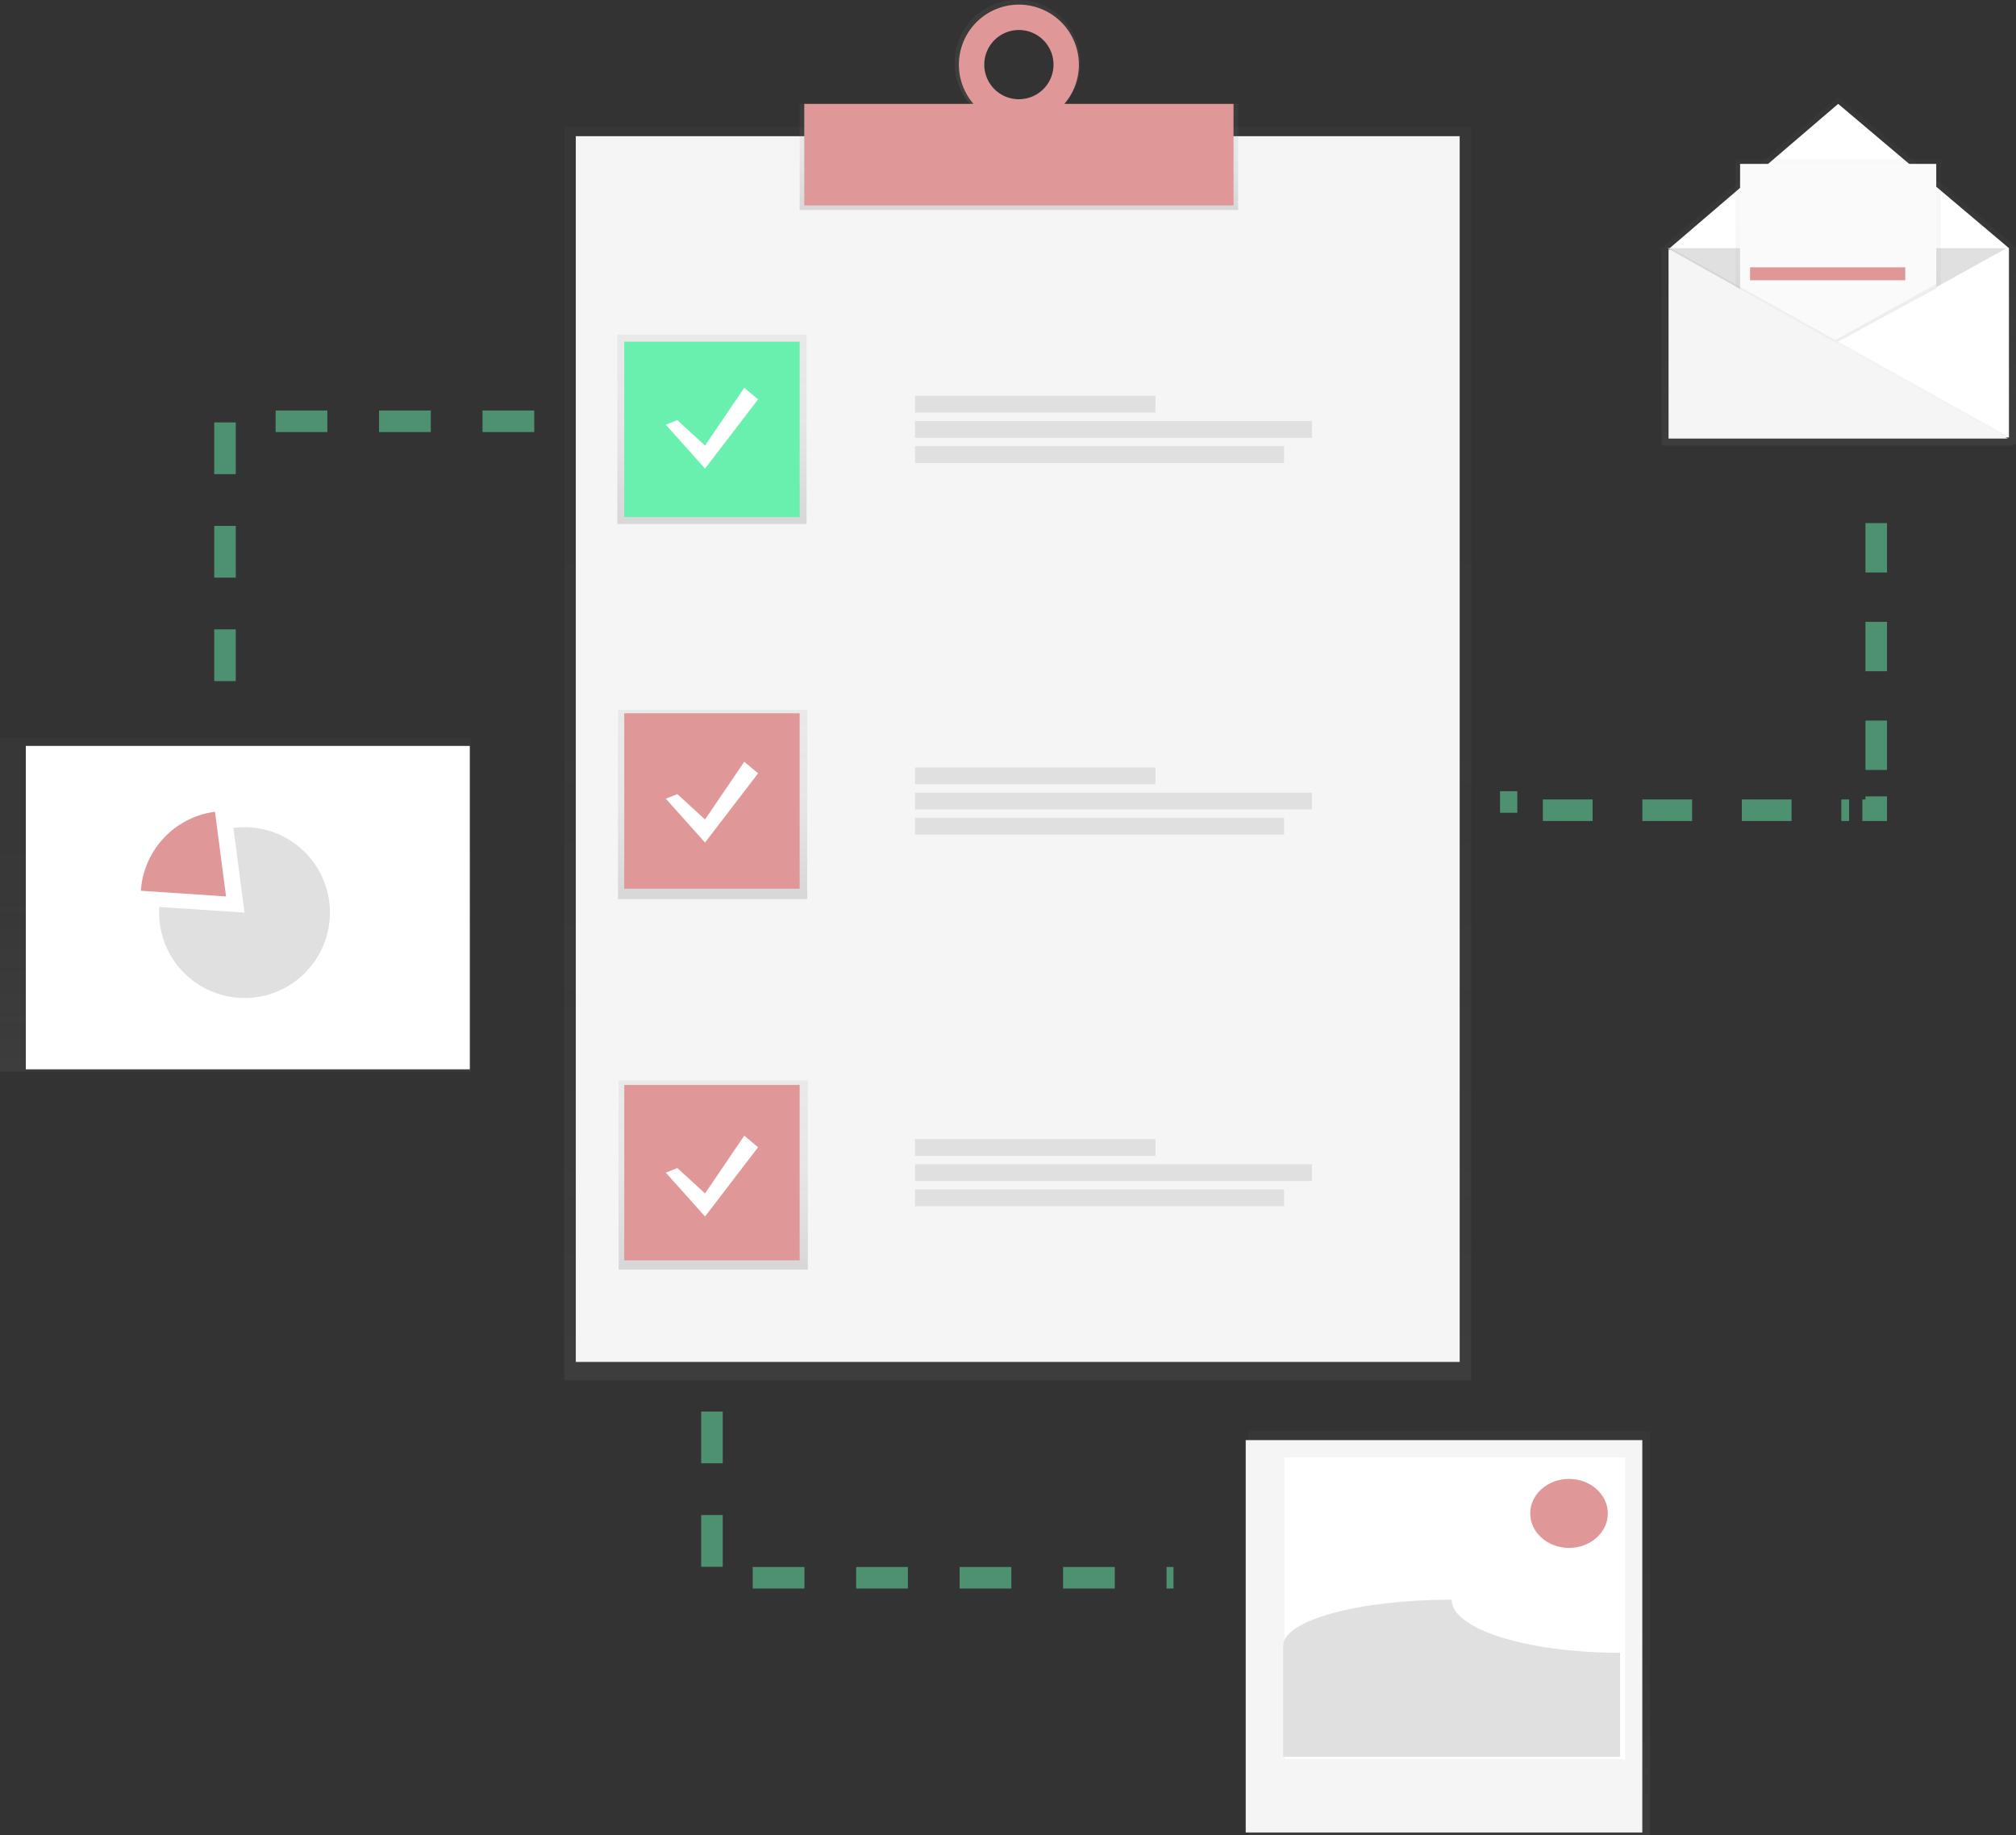 <svg height="425.618" viewBox="0 0 467.676 425.618" width="467.676" xmlns="http://www.w3.org/2000/svg" xmlns:xlink="http://www.w3.org/1999/xlink"><rect x="0" y="0" width="467.676" height="425.618" fill="#333333" stroke="none"/><linearGradient id="a" gradientUnits="objectBoundingBox" x1=".5" x2=".5" y1="1"><stop offset="0" stop-color="#808080" stop-opacity=".251"/><stop offset=".54" stop-color="#808080" stop-opacity=".122"/><stop offset="1" stop-color="#808080" stop-opacity=".102"/></linearGradient><linearGradient id="b" xlink:href="#a"/><path d="m0 0h210.4v290.705h-210.4z" fill="url(#a)" opacity=".5" transform="translate(130.898 29.445)"/><path d="m133.574 31.587h205.046v284.281h-205.046z" fill="#f5f5f5"/><path d="m0 0h101.72v24.638h-101.72z" fill="url(#a)" transform="translate(185.505 24.081)"/><path d="m592.379 52.5a14.566 14.566 0 1 0 14.221 14.562 14.394 14.394 0 0 0 -14.221-14.562zm0 22.962a8.4 8.4 0 1 1 8.181-8.4 8.3 8.3 0 0 1 -8.181 8.4z" fill="url(#b)" transform="translate(-356.014 -52.5)"/><path d="m186.576 24.092h99.579v23.556h-99.579z" fill="#e09797"/><path d="m592.639 54.5a13.92 13.92 0 1 0 13.92 13.92 13.92 13.92 0 0 0 -13.92-13.92zm0 21.95a8.031 8.031 0 1 1 8.031-8.031 8.03 8.03 0 0 1 -8.031 8.031z" fill="#e09797" transform="translate(-356.275 -53.429)"/><path d="m0 0h43.9v43.9h-43.9z" fill="url(#a)" transform="translate(143.211 77.628)"/><path d="m0 0h43.9v43.9h-43.9z" fill="url(#a)" transform="translate(143.361 164.626)"/><path d="m0 0h43.9v43.9h-43.9z" fill="url(#a)" transform="translate(143.511 250.552)"/><path d="m144.817 79.235h40.688v40.688h-40.688z" fill="#69f0ae"/><path d="m144.817 165.429h40.688v40.688h-40.688z" fill="#e09797"/><path d="m144.817 251.623h40.688v40.688h-40.688z" fill="#e09797"/><g fill="#e0e0e0"><path d="m212.274 91.794h55.769v3.892h-55.769z"/><path d="m212.274 97.635h92.083v3.892h-92.083z"/><path d="m212.274 103.471h85.6v3.892h-85.6z"/><path d="m212.274 177.989h55.769v3.892h-55.769z"/><path d="m212.274 183.829h92.083v3.892h-92.083z"/><path d="m212.274 189.665h85.6v3.892h-85.6z"/><path d="m212.274 264.183h55.769v3.892h-55.769z"/><path d="m212.274 270.024h92.083v3.892h-92.083z"/><path d="m212.274 275.859h85.6v3.892h-85.6z"/></g><path d="m288.578 173.994 7.388 6.778 10.466-15.392 3.694 3.078-14.16 18.47-10.466-11.7z" fill="url(#b)" transform="translate(-132.652 -76.841)"/><path d="m291.177 175.5 6.424 5.889 9.099-13.389 3.212 2.677-12.312 16.061-9.1-10.172z" fill="#fff" transform="translate(-134.046 -78.058)"/><path d="m291.177 337.5 6.424 5.889 9.099-13.389 3.212 2.677-12.312 16.061-9.1-10.172z" fill="#fff" transform="translate(-134.046 -153.328)"/><path d="m291.177 499.495 6.424 5.889 9.099-13.384 3.212 2.677-12.312 16.061-9.1-10.172z" fill="#fff" transform="translate(-134.046 -228.599)"/><g fill="none" opacity=".5" stroke="#69f0ae" stroke-miterlimit="10" stroke-width="5" transform="translate(347.577 116.266)"><path d="m.407 69.734h4"/><path d="m10.338 71.648h71.038" stroke-dasharray="11.54 11.54"/><path d="m807 348.212h3.212v-3.212" transform="translate(-722.535 -276.564)"/><path d="m87.677 62.306v-58.259" stroke-dasharray="11.45 11.45"/></g><path d="m169.239 182.5h-71.739v67.456" style="fill:none;stroke:#69f0ae;stroke-miterlimit:10;stroke-width:5;stroke-dasharray:12;opacity:.5" transform="translate(-45.302 -84.795)"/><path d="m308.5 611.5v38.546h107.074" style="fill:none;stroke:#69f0ae;stroke-miterlimit:10;stroke-width:5;stroke-dasharray:12;opacity:.5" transform="translate(-143.339 -284.122)"/><path d="m801.951 76.847-41.251-34.847-40.618 34.772-.364-.2v.278h-.278l.278.155v45.838h81.954l-.5-.278h.776z" fill="url(#a)" opacity=".5" transform="translate(-334.275 -19.515)"/><path d="m802.2 122.361h-78.7v-43.9l39.082-33.461 39.618 33.461z" fill="#fff" transform="translate(-336.161 -20.908)"/><path d="m722.5 107.5 39.082 21.95 39.618-21.95" fill="#e0e0e0" transform="translate(-335.696 -49.948)"/><path d="m776.1 111.01-24.1 15.274v-57.284h47.648v29.135z" fill="url(#a)" opacity=".5" transform="translate(-349.403 -32.06)"/><path d="m777.021 112.223-23.021 14.991v-56.214h45.506v28.589z" fill="#fafafa" transform="translate(-350.332 -32.989)"/><path d="m723 150.9h78.7l-78.7-43.9z" opacity=".05" transform="translate(-335.929 -49.716)"/><path d="m723 151.9h78.7l-78.7-43.9z" fill="#f5f5f5" transform="translate(-335.929 -50.18)"/><path d="m405.984 62h36v3h-36z" fill="#e09797"/><path d="m818.677 124.071v-1.071l-23.417 13.015.638.353z" opacity=".05" transform="translate(-369.503 -57.15)"/><path d="m0 0h93.127v93.689h-93.127z" fill="url(#a)" opacity=".5" transform="translate(289.645 331.928)"/><path d="m288.984 334h92v91h-92z" fill="#f5f5f5"/><path d="m297.984 338h79v70h-79z" fill="#fff"/><path d="m797.384 757.814c-21.6 0-39.082-5.509-39.082-12.314-21.6 0-39.082 4.792-39.082 10.708v25.7h78.164z" fill="#e0e0e0" transform="translate(-421.555 -374.49)"/><ellipse cx="363.984" cy="351" fill="#e09797" rx="9" ry="8"/><path d="m0 0h109.215v77.361h-109.215z" fill="url(#a)" opacity=".5" transform="translate(0 171.184)"/><path d="m5.984 173h103v75h-103z" fill="#fff"/><path d="m251.979 410.84a19.962 19.962 0 0 0 -2.57.171l2.57 19.637-19.76-1.317c-.027.434-.048.873-.048 1.317a19.809 19.809 0 1 0 19.809-19.809z" fill="#e0e0e0" transform="translate(-195.256 -218.996)"/><path d="m241.451 404.16a19.809 19.809 0 0 0 -17.191 18.32l19.76 1.32z" fill="#e09797" transform="translate(-191.581 -215.892)"/></svg>